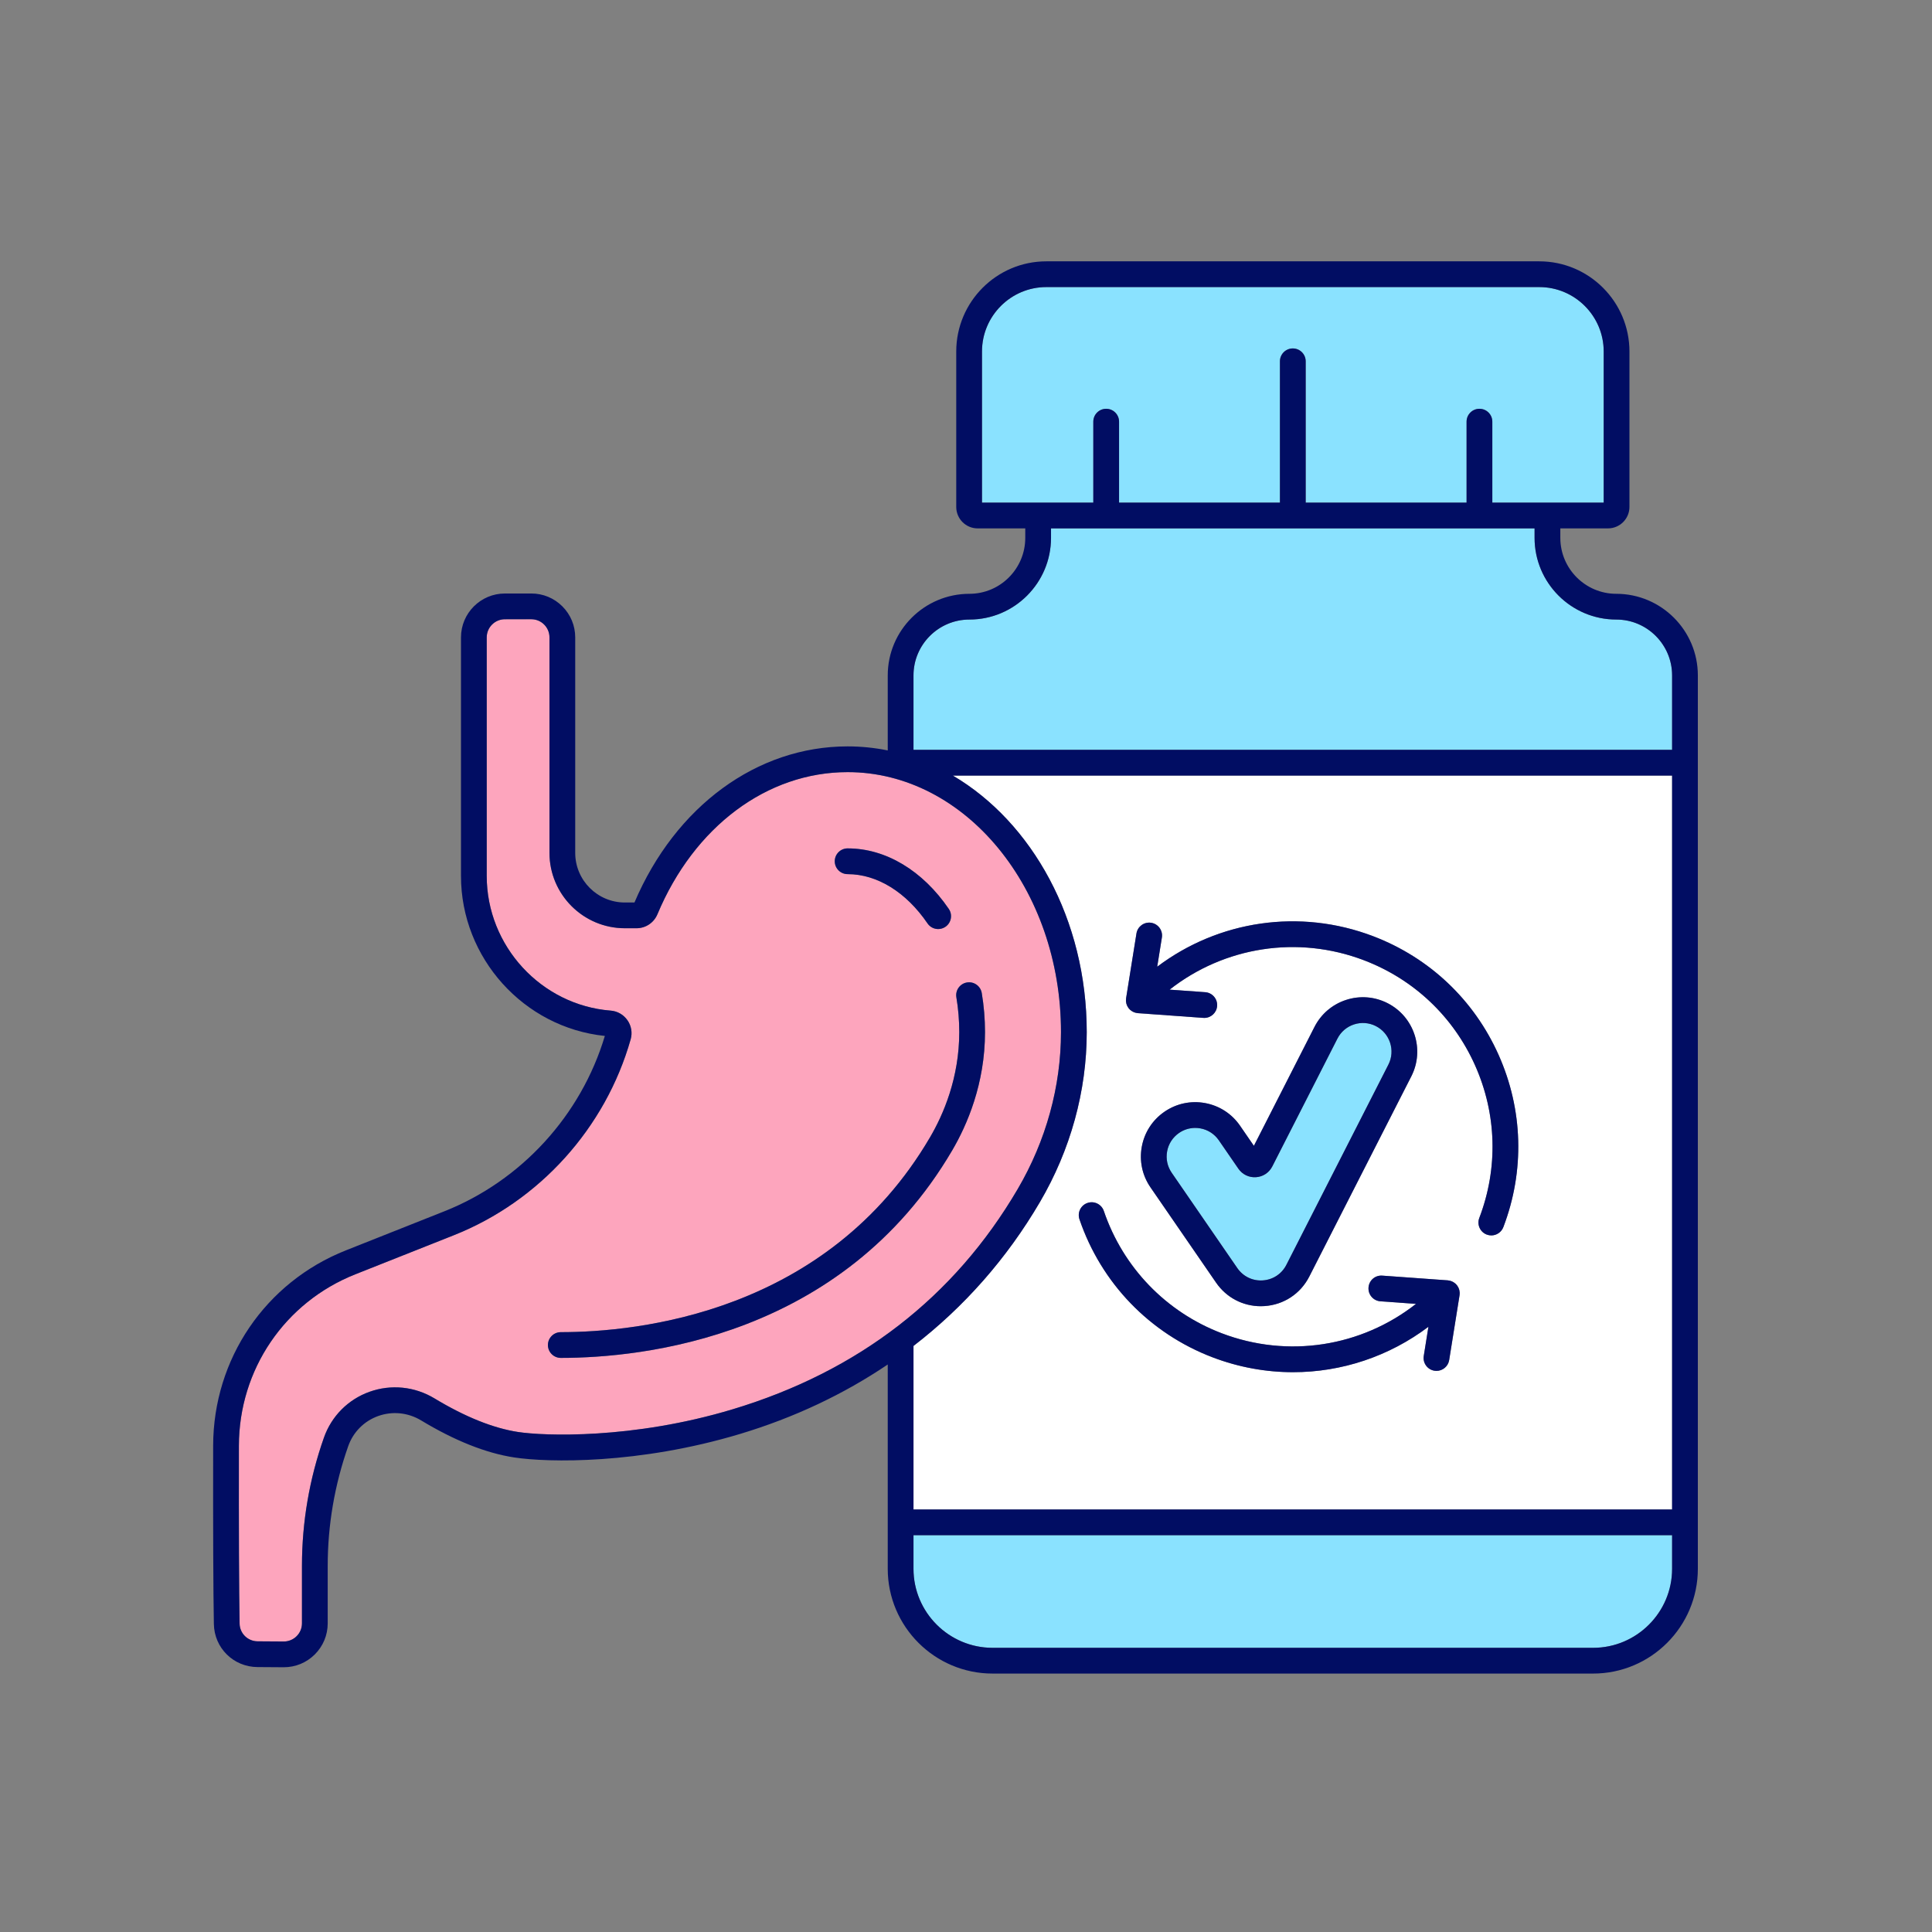 <svg id="&#x421;&#x43B;&#x43E;&#x439;_1" enable-background="new 0 0 4000 4000" viewBox="0 0 4000 4000" xmlns="http://www.w3.org/2000/svg"><rect x="0" y="0" width="4000" height="4000" fill="#808080" stroke="none"/><g><path d="m1891.295 3248.04c0 90.205 73.481 163.596 163.806 163.596h1243.22c90.205 0 163.587-73.391 163.587-163.596v-69.54h-1570.613z" fill="#8ae2ff"/><path d="m3461.908 1398.311c0-63.744-51.857-115.605-115.602-115.605-93.257 0-169.126-75.866-169.126-169.12v-19.622h-1001.158v19.622c0 93.254-75.775 169.12-168.913 169.12-63.863 0-115.815 51.861-115.815 115.605v154.163h1570.613v-154.163z" fill="#8ae2ff"/><path d="m2249.968 2136.905c0 122.024-33.523 243.698-96.948 351.871-68.531 116.89-156.758 216.917-261.725 297.837v338.582h1570.613v-1519.416h-1489.116c164.024 96.48 277.176 298.295 277.176 531.126zm81.423-69.435c.028-.206.001-.411.034-.616l.017-.109c.012-.076.023-.151.036-.226l21.433-133.892c2.331-14.528 16.029-24.428 30.528-22.103 14.537 2.325 24.431 15.994 22.106 30.531l-9.676 60.464c126.891-95.79 295.071-121.233 447.188-63.155 116.429 44.451 208.57 131.583 259.463 245.339s54.439 240.521 9.988 356.943c-4.06 10.624-14.174 17.153-24.907 17.156-3.158 0-6.372-.567-9.499-1.761-13.754-5.251-20.646-20.656-15.396-34.407 39.376-103.123 36.23-215.403-8.841-316.164-45.078-100.76-126.699-177.933-229.818-217.305-137.29-52.419-289.364-28.073-402.461 60.777l73.665 5.307c14.681 1.056 25.722 13.816 24.669 28.498-1.015 14.03-12.714 24.738-26.562 24.741-.639 0-1.284-.025-1.942-.072l-135.59-9.766c-.418-.03-.812-.169-1.225-.218-.954-.113-1.887-.288-2.826-.503-.802-.185-1.587-.38-2.362-.636-.915-.301-1.798-.679-2.682-1.083-.75-.342-1.49-.681-2.204-1.09-.813-.465-1.577-1.012-2.348-1.57-.716-.519-1.422-1.031-2.086-1.62-.232-.207-.5-.349-.727-.565-.479-.456-.827-.99-1.266-1.472-.401-.442-.874-.804-1.247-1.275-.168-.212-.27-.461-.429-.677-.63-.843-1.151-1.729-1.668-2.625-.375-.648-.772-1.275-1.089-1.949-.469-.996-.81-2.025-1.148-3.063-.213-.652-.468-1.283-.631-1.949-.276-1.135-.404-2.286-.53-3.442-.066-.606-.196-1.199-.219-1.811-.063-1.547.046-3.093.252-4.632zm590.637 160.874-211.24 414.572c-18.184 35.691-52.904 58.572-92.875 61.207-2.557.169-5.107.254-7.645.254-37.057 0-71.195-17.858-92.455-48.737l-135.853-197.351c-17.043-24.76-23.429-54.677-17.971-84.24 5.451-29.56 22.094-55.229 46.857-72.275 24.763-17.043 54.69-23.422 84.247-17.971 29.563 5.455 55.229 22.1 72.272 46.864l28.679 41.666 125.427-246.169c13.647-26.787 36.907-46.654 65.499-55.943 28.592-9.286 59.082-6.889 85.869 6.758 55.293 28.169 77.355 96.074 49.189 151.365zm-636.657 278.872c39.789 116.852 128.673 209.094 243.867 253.075 137.29 52.418 289.364 28.07 402.459-60.777l-73.663-5.307c-14.681-1.056-25.722-13.817-24.669-28.498 1.059-14.678 13.534-25.769 28.504-24.669l135.584 9.766c.417.03.808.168 1.222.218.958.113 1.898.288 2.845.505.793.183 1.57.377 2.339.631.926.304 1.819.686 2.715 1.095.736.337 1.463.67 2.167 1.072.829.474 1.61 1.031 2.397 1.603.696.507 1.385 1.004 2.032 1.578.241.213.517.359.752.583.497.472.858 1.025 1.31 1.524.384.424.838.771 1.197 1.223.161.203.257.442.412.648.658.879 1.203 1.801 1.739 2.737.348.61.724 1.198 1.023 1.83.493 1.048.857 2.128 1.206 3.221.194.599.431 1.179.58 1.79.296 1.209.442 2.436.565 3.67.053.531.171 1.049.191 1.584.069 1.693-.025 3.386-.277 5.066-.011.073 0 .146-.012.219l-.006.039c-.019.118-.036.235-.056.353l-21.424 133.835c-2.099 13.105-13.422 22.445-26.286 22.445-1.397 0-2.82-.113-4.242-.342-14.537-2.325-24.431-15.994-22.106-30.531l9.679-60.481c-81.47 61.502-179.935 94.057-280.271 94.057-55.949 0-112.456-10.094-166.914-30.885-130.051-49.655-230.401-153.787-275.322-285.696-4.743-13.933 2.707-29.077 16.642-33.821 13.945-4.768 29.071 2.711 33.821 16.64z" fill="#fff"/><path d="m2234.904 2524.398c44.921 131.909 145.271 236.041 275.322 285.696 54.458 20.791 110.965 30.885 166.914 30.885 100.336 0 198.8-32.556 280.271-94.057l-9.679 60.481c-2.325 14.537 7.569 28.207 22.106 30.531 1.422.229 2.845.342 4.242.342 12.864 0 24.187-9.34 26.286-22.445l21.424-133.835c.02-.118.038-.235.056-.353l.006-.039c.012-.074.001-.146.012-.219.252-1.68.346-3.373.277-5.066-.021-.535-.138-1.053-.191-1.584-.124-1.234-.27-2.461-.565-3.67-.149-.611-.385-1.19-.58-1.79-.349-1.093-.713-2.173-1.206-3.221-.299-.633-.675-1.22-1.023-1.83-.536-.936-1.081-1.858-1.739-2.737-.155-.207-.251-.446-.412-.648-.359-.453-.813-.799-1.197-1.223-.451-.5-.813-1.053-1.31-1.524-.235-.224-.511-.37-.752-.583-.647-.574-1.336-1.072-2.032-1.578-.786-.571-1.568-1.129-2.397-1.603-.703-.403-1.43-.735-2.167-1.072-.896-.409-1.789-.791-2.715-1.095-.769-.254-1.546-.447-2.339-.631-.946-.217-1.886-.392-2.845-.505-.414-.05-.805-.188-1.222-.218l-135.584-9.766c-14.969-1.1-27.445 9.991-28.504 24.669-1.053 14.681 9.988 27.442 24.669 28.498l73.663 5.307c-113.095 88.847-265.169 113.195-402.459 60.777-115.194-43.981-204.078-136.223-243.867-253.075-4.75-13.929-19.876-21.408-33.824-16.639-13.932 4.742-21.382 19.887-16.639 33.82z" fill="#010d63"/><path d="m2331.886 2077.356c.163.667.418 1.298.631 1.949.338 1.038.68 2.066 1.148 3.063.316.674.714 1.3 1.089 1.949.517.897 1.039 1.783 1.668 2.625.16.216.262.465.429.677.373.471.846.833 1.247 1.275.439.482.786 1.017 1.266 1.472.227.216.495.359.727.565.664.589 1.371 1.101 2.086 1.62.771.558 1.535 1.104 2.348 1.57.714.41 1.454.749 2.204 1.09.884.403 1.767.782 2.682 1.083.775.256 1.56.451 2.362.636.938.215 1.872.39 2.826.503.414.049.807.188 1.225.218l135.59 9.766c.658.047 1.303.072 1.942.072 13.848-.003 25.547-10.712 26.562-24.741 1.053-14.681-9.988-27.442-24.669-28.498l-73.665-5.307c113.097-88.85 265.171-113.196 402.461-60.777 103.12 39.372 184.741 116.545 229.818 217.305 45.071 100.76 48.217 213.041 8.841 316.164-5.251 13.751 1.642 29.156 15.396 34.407 3.127 1.194 6.341 1.761 9.499 1.761 10.734-.003 20.847-6.532 24.907-17.156 44.451-116.423 40.905-243.187-9.988-356.943s-143.034-200.888-259.463-245.339c-152.117-58.077-320.296-32.635-447.188 63.155l9.676-60.464c2.325-14.537-7.569-28.206-22.106-30.531-14.5-2.325-28.197 7.576-30.528 22.103l-21.433 133.892c-.012.075-.023.15-.036.226l-.017.109c-.033.205-.006.41-.034.616-.207 1.539-.315 3.084-.254 4.633.023.612.153 1.205.219 1.811.128 1.156.257 2.306.532 3.441z" fill="#010d63"/><path d="m2263.584 1040.66v-167.678c0-14.719 11.937-26.652 26.656-26.652s26.656 11.934 26.656 26.652v167.678h333.088v-292.619c0-14.719 11.937-26.652 26.656-26.652s26.656 11.934 26.656 26.652v292.619h333.095v-167.678c0-14.719 11.937-26.652 26.656-26.652s26.656 11.934 26.656 26.652v167.678h114.135 116.46v-312.915c0-73.547-59.834-133.381-133.385-133.381h-1020.62c-73.438 0-133.178 59.834-133.178 133.381v312.915h116.253z" fill="#8ae2ff"/><path d="m533.432 3398.186 53.875.36c9.875.116 19.613-3.813 26.768-10.931 7.162-7.115 11.103-16.592 11.103-26.687v-118.625c0-90.832 15.32-180.311 45.529-265.951 15.652-44.376 50.003-78.917 94.247-94.77 44.677-16.016 93.721-11.041 134.55 13.629 63.331 38.266 121.567 61.673 173.105 69.574 53.098 8.14 236.473 15.574 444.373-47.045 260.083-78.334 458.609-231.733 590.057-455.927 58.631-100.002 89.616-212.352 89.616-324.908 0-296.814-198.162-538.294-441.735-538.294-166.895 0-317.781 112.757-393.769 294.267-7.369 17.589-24.343 28.952-43.254 28.952h-24.224c-86.045 0-156.055-70.001-156.055-156.046v-446.105c0-10.051-3.91-19.5-11.022-26.609-7.099-7.099-16.549-11.013-26.587-11.013-.006 0-.013 0-.013 0l-54.677.022c-20.734.009-37.602 16.884-37.602 37.618v493.893c0 145.017 112.763 267.471 256.712 278.778 13.979 1.097 26.624 8.371 34.682 19.957 8.052 11.564 10.477 25.919 6.661 39.379-52.108 183.751-189.014 335.423-366.217 405.727l-203.94 80.907c-146.155 57.979-240.753 197.254-241.003 354.822-.288 174.862.207 298.757 1.46 368.238.372 20.494 16.783 36.65 37.36 36.788zm1221.496-1641.688c78.783 0 155.128 45.682 209.46 125.333 8.296 12.162 5.163 28.742-6.999 37.038-4.593 3.133-9.825 4.637-14.995 4.637-8.516 0-16.881-4.07-22.044-11.636-44.244-64.866-104.536-102.067-165.423-102.067-14.719 0-26.656-11.934-26.656-26.652.001-14.719 11.938-26.653 26.657-26.653zm-593.861 1001.594c158.737 0 550.976-39.3 764.378-403.305 27.652-47.124 60.599-123.171 60.599-217.885 0-24.196-2.011-48.452-5.984-72.084-2.438-14.518 7.35-28.263 21.868-30.703 14.531-2.453 28.26 7.353 30.703 21.868 4.461 26.546 6.723 53.772 6.723 80.919 0 106.682-36.938 192.038-67.923 244.854-227.337 387.778-642.448 429.641-810.364 429.641-14.719 0-26.656-11.934-26.656-26.652 0-14.72 11.937-26.653 26.656-26.653z" fill="#fda5bd"/><g fill="#010d63"><path d="m533.081 3451.491 53.875.36c.207.003.407.003.614.003 24.174 0 46.907-9.371 64.076-26.424 17.307-17.194 26.844-40.103 26.844-64.502v-118.625c0-84.776 14.293-168.289 42.484-248.219 10.295-29.187 32.884-51.901 61.965-62.322 29.525-10.574 61.958-7.265 88.996 9.07 69.333 41.895 134.13 67.679 192.592 76.643 70.167 10.759 258.247 14.427 467.826-48.696 111.909-33.705 214.313-82.077 305.631-143.736v326.804 96.193c0 119.599 97.399 216.901 217.117 216.901h1243.22c119.599 0 216.898-97.302 216.898-216.901v-96.193-1572.721-180.815c0-93.138-75.775-168.91-168.913-168.91-63.863 0-115.815-51.955-115.815-115.815v-19.622h98.677c24.5 0 44.439-19.932 44.439-44.432v-321.787c0-102.941-83.751-186.686-186.696-186.686h-1020.62c-102.832 0-186.489 83.745-186.489 186.686v321.788c0 24.5 19.844 44.432 44.232 44.432h98.677v19.622c0 63.86-51.858 115.815-115.602 115.815-93.257 0-169.126 75.772-169.126 168.91v155.367c-27.017-5.478-54.76-8.373-83.062-8.373-187.598 0-356.379 123.729-441.353 323.219h-19.895c-56.657 0-102.744-46.09-102.744-102.741v-446.105c0-24.293-9.462-47.13-26.643-64.305-17.169-17.169-39.996-26.621-64.283-26.621-.006 0-.019 0-.031 0l-54.671.022c-50.122.016-90.895 40.804-90.895 90.923v493.893c0 169.965 130.189 313.905 297.861 331.196-49.201 164.464-172.936 299.841-332.374 363.093l-203.94 80.907c-166.55 66.075-274.363 224.768-274.652 404.286-.282 175.21.213 299.459 1.473 369.287.898 49.649 40.562 88.799 90.307 89.131zm2928.827-203.451c0 90.205-73.381 163.596-163.587 163.596h-1243.22c-90.324 0-163.806-73.391-163.806-163.596v-69.54h1570.613zm0-122.845h-1570.613v-338.582c104.967-80.921 193.194-180.947 261.725-297.837 63.425-108.173 96.948-229.846 96.948-351.871 0-232.83-113.152-434.645-277.175-531.126h1489.115zm-1428.794-2084.535v-312.915c0-73.547 59.74-133.381 133.178-133.381h1020.62c73.551 0 133.385 59.834 133.385 133.381v312.915h-116.46-114.137v-167.678c0-14.719-11.937-26.652-26.656-26.652s-26.656 11.934-26.656 26.652v167.678h-333.095v-292.619c0-14.719-11.937-26.652-26.656-26.652s-26.656 11.934-26.656 26.652v292.619h-333.088v-167.678c0-14.719-11.937-26.652-26.656-26.652s-26.656 11.934-26.656 26.652v167.678h-114.217zm-141.819 357.651c0-63.744 51.951-115.605 115.815-115.605 93.138 0 168.913-75.866 168.913-169.12v-19.622h1001.157v19.622c0 93.254 75.869 169.12 169.126 169.12 63.744 0 115.602 51.861 115.602 115.605v154.163h-1570.613zm-1396.681 1594.85c.251-157.568 94.849-296.843 241.003-354.822l203.94-80.907c177.203-70.305 314.109-221.977 366.217-405.727 3.816-13.459 1.391-27.815-6.661-39.379-8.058-11.586-20.703-18.861-34.682-19.957-143.949-11.307-256.712-133.76-256.712-278.778v-493.893c0-20.734 16.868-37.609 37.602-37.618l54.677-.022h.013c10.038 0 19.487 3.913 26.587 11.013 7.112 7.109 11.022 16.558 11.022 26.609v446.105c0 86.045 70.01 156.046 156.055 156.046h24.224c18.911 0 35.885-11.363 43.254-28.952 75.988-181.511 226.873-294.267 393.769-294.267 243.572 0 441.735 241.479 441.735 538.294 0 112.556-30.985 224.906-89.616 324.908-131.448 224.195-329.974 377.593-590.057 455.927-207.9 62.619-391.275 55.185-444.373 47.045-51.538-7.901-109.774-31.308-173.105-69.574-40.829-24.669-89.873-29.645-134.55-13.629-44.244 15.853-78.595 50.395-94.247 94.77-30.208 85.641-45.529 175.119-45.529 265.951v118.625c0 10.095-3.941 19.572-11.103 26.687-7.156 7.118-16.893 11.047-26.768 10.931l-53.875-.36c-20.578-.138-36.988-16.295-37.358-36.788-1.255-69.481-1.75-193.376-1.462-368.238z"/><path d="m1754.928 1809.803c60.887 0 121.178 37.201 165.423 102.067 5.163 7.566 13.528 11.636 22.044 11.636 5.169 0 10.402-1.504 14.995-4.637 12.162-8.296 15.295-24.876 6.999-37.038-54.333-79.65-130.677-125.333-209.46-125.333-14.719 0-26.656 11.934-26.656 26.652-.001 14.72 11.936 26.653 26.655 26.653z"/><path d="m1161.067 2811.396c167.917 0 583.027-41.863 810.364-429.641 30.985-52.816 67.923-138.172 67.923-244.854 0-27.147-2.262-54.373-6.723-80.919-2.444-14.515-16.173-24.321-30.703-21.868-14.518 2.441-24.306 16.185-21.868 30.703 3.973 23.632 5.984 47.888 5.984 72.084 0 94.714-32.947 170.761-60.599 217.885-213.401 364.005-605.641 403.305-764.378 403.305-14.719 0-26.656 11.934-26.656 26.653s11.937 26.652 26.656 26.652z"/></g><path d="m2848.641 2124.473c-14.092-7.181-30.133-8.447-45.197-3.559-15.051 4.891-27.295 15.349-34.476 29.447l-134.832 264.629c-6.617 12.99-19.255 21.32-33.805 22.282-14.493.956-28.172-5.633-36.443-17.645l-40.435-58.738c-8.973-13.037-22.476-21.796-38.041-24.666-3.622-.67-7.262-1.002-10.872-1.002-11.88 0-23.472 3.581-33.467 10.461-13.033 8.973-21.793 22.482-24.663 38.041-2.876 15.559.489 31.305 9.462 44.338l135.853 197.351c11.949 17.366 31.65 26.931 52.685 25.518 21.035-1.385 39.307-13.428 48.881-32.214l211.24-414.572c14.826-29.101 3.209-64.843-25.89-79.671z" fill="#8ae2ff"/><path d="m2786.971 2070.219c-28.592 9.29-51.851 29.156-65.499 55.943l-125.427 246.169-28.679-41.666c-17.044-24.763-42.709-41.409-72.272-46.864-29.557-5.451-59.483.927-84.247 17.971-24.763 17.047-41.406 42.715-46.857 72.275-5.458 29.563.927 59.48 17.971 84.24l135.853 197.351c21.26 30.879 55.398 48.737 92.455 48.737 2.538 0 5.088-.084 7.645-.254 39.971-2.635 74.691-25.515 92.875-61.207l211.24-414.572c28.166-55.291 6.103-123.196-49.188-151.368-26.788-13.645-57.278-16.042-85.87-6.755zm87.561 133.926-211.24 414.572c-9.574 18.785-27.846 30.829-48.881 32.214-21.035 1.413-40.735-8.152-52.685-25.518l-135.853-197.351c-8.973-13.033-12.338-28.78-9.462-44.338 2.87-15.559 11.63-29.068 24.663-38.041 9.994-6.88 21.586-10.461 33.467-10.461 3.609 0 7.25.332 10.872 1.002 15.565 2.87 29.068 11.63 38.041 24.666l40.435 58.738c8.271 12.012 21.95 18.601 36.443 17.645 14.55-.962 27.188-9.292 33.805-22.282l134.832-264.629c7.181-14.098 19.425-24.556 34.476-29.447 15.063-4.887 31.104-3.622 45.197 3.559 29.098 14.827 40.715 50.569 25.89 79.671z" fill="#010d63"/></g></svg>